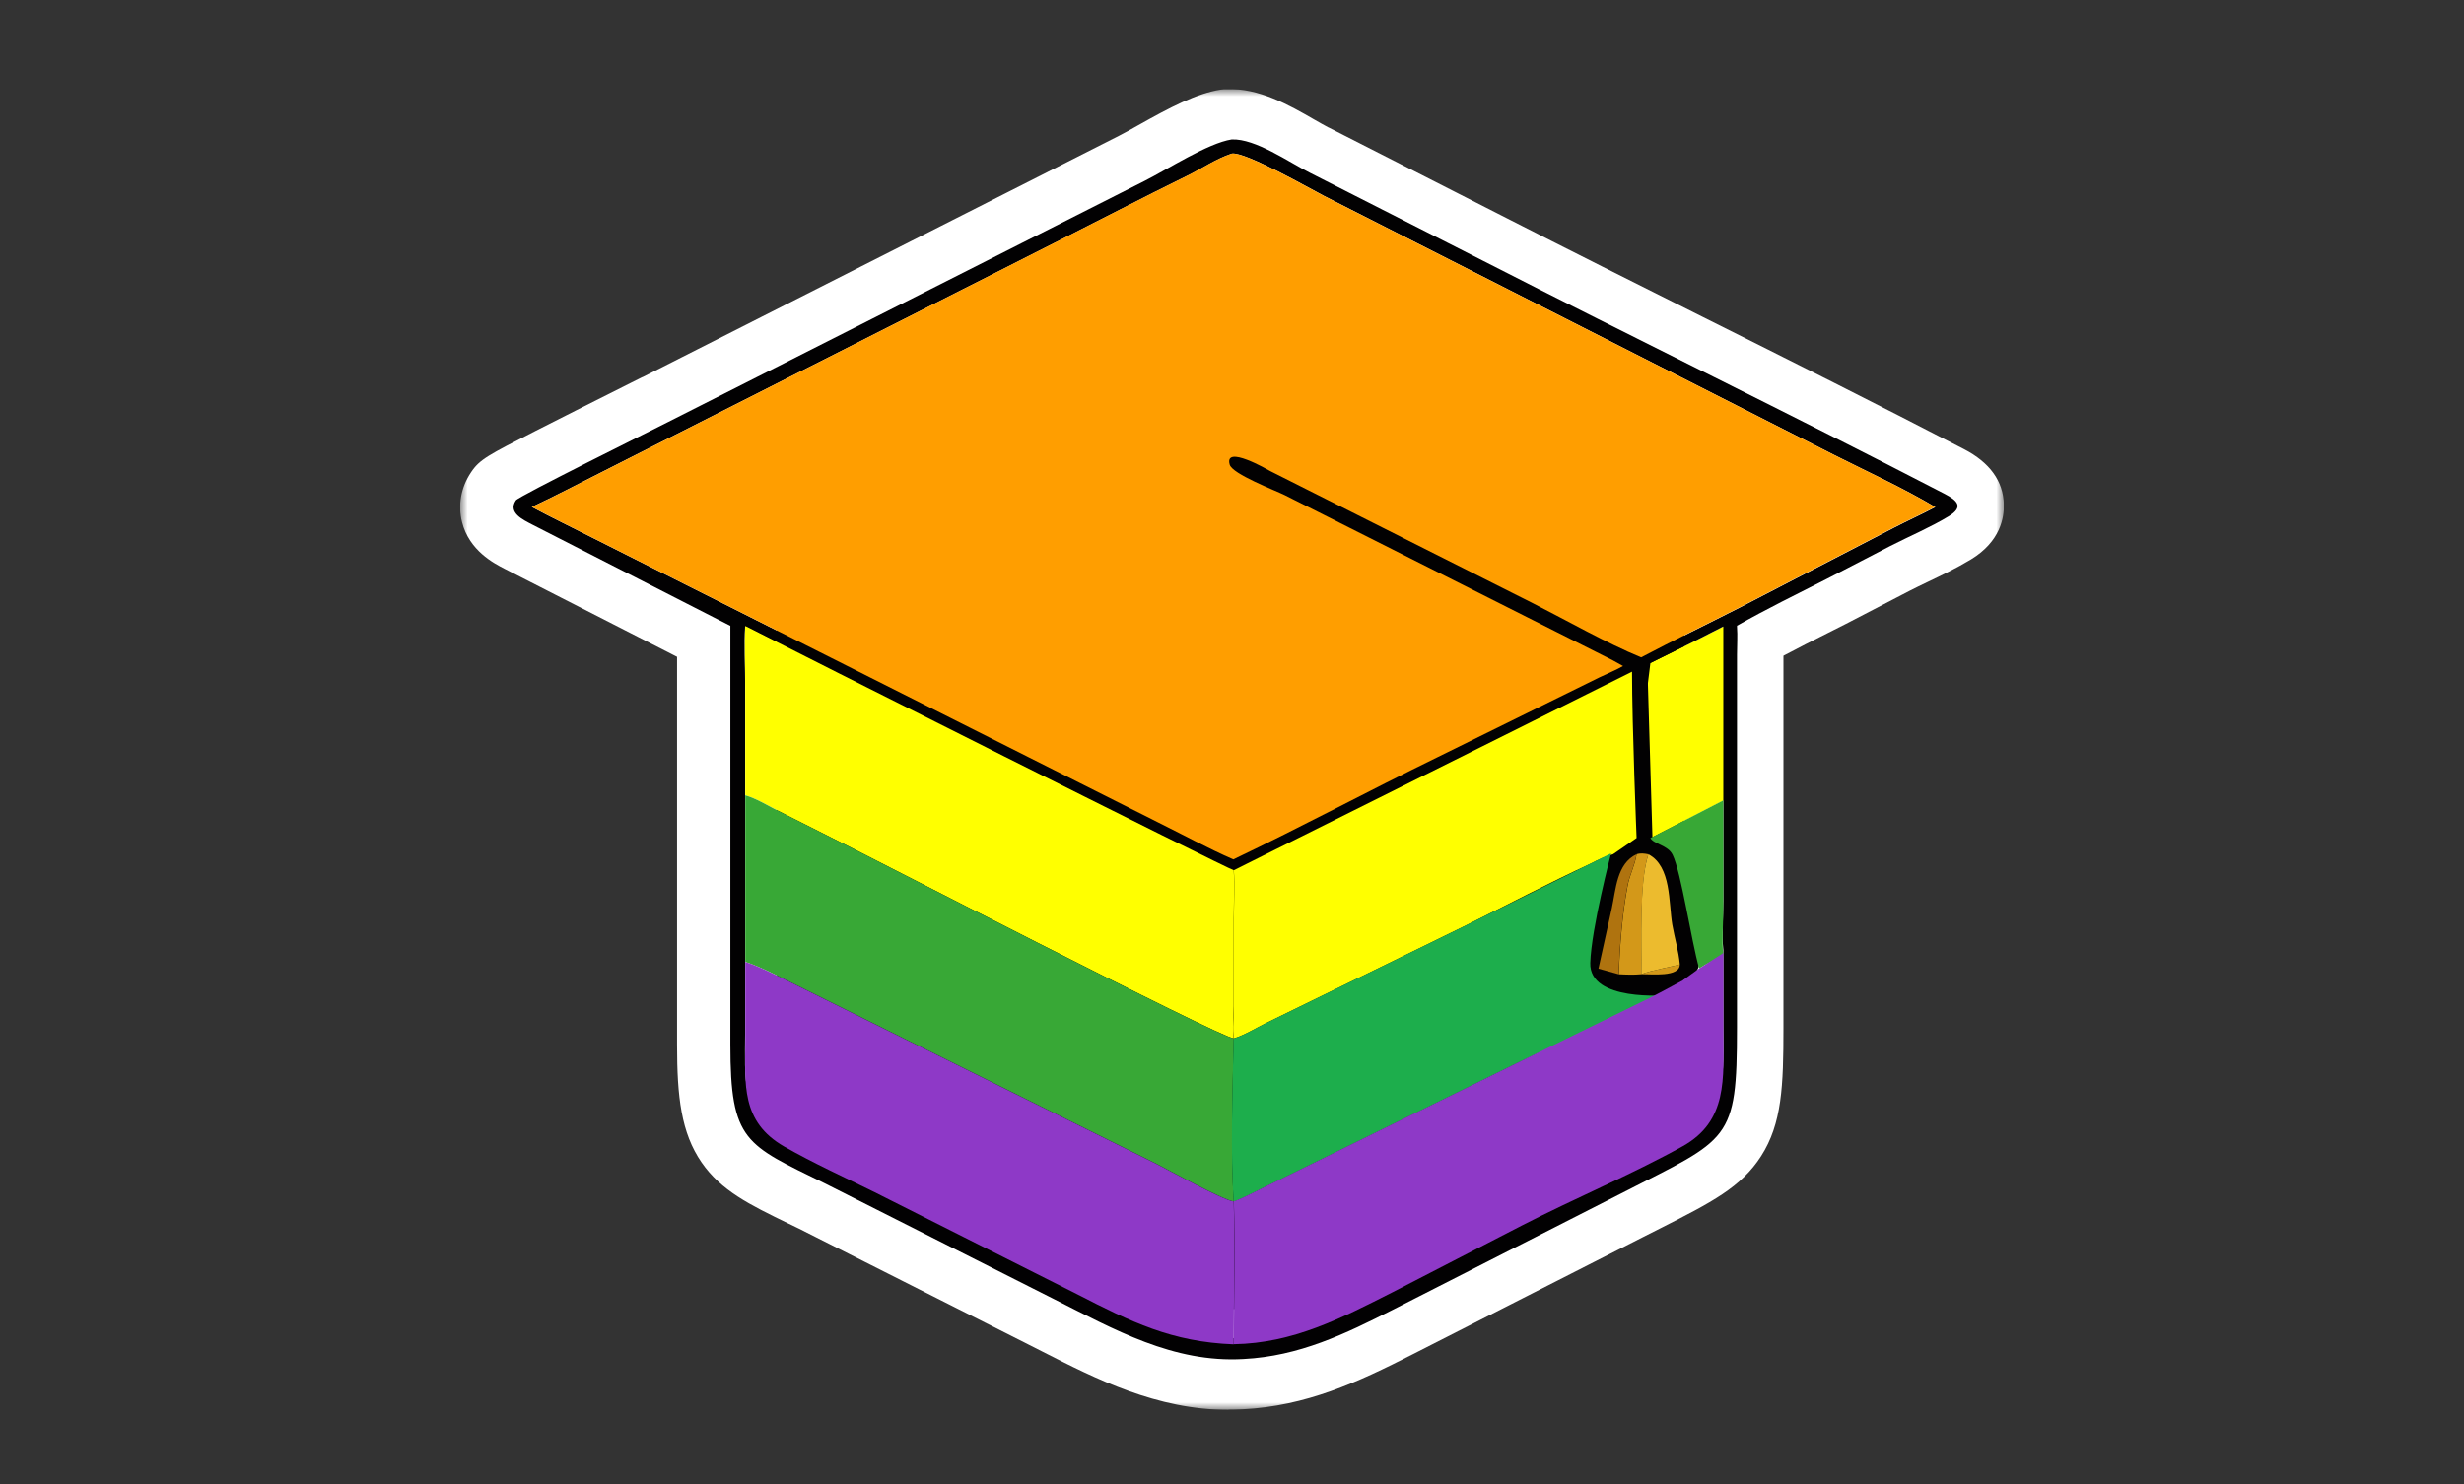 <svg width="166" height="100" viewBox="0 0 166 100" fill="none" xmlns="http://www.w3.org/2000/svg">
<rect x="0" y="0" width="166" height="100" fill="#333333" stroke="none"/>
<mask id="mask0_1088_62" style="mask-type:alpha" maskUnits="userSpaceOnUse" x="0" y="0" width="166" height="100">
<rect width="166" height="100" fill="#D9D9D9"/>
</mask>
<g mask="url(#mask0_1088_62)">
</g>
<g clip-path="url(#clip0_1088_62)">
<mask id="mask1_1088_62" style="mask-type:luminance" maskUnits="userSpaceOnUse" x="31" y="6" width="104" height="89">
<path d="M135 6H31V95H135V6Z" fill="white"/>
</mask>
<g mask="url(#mask1_1088_62)">
<path d="M49.783 42.172L36.426 35.343C35.82 35.025 34.78 34.553 35.332 33.717C35.522 33.436 44.411 29.04 45.614 28.423L77.682 12.194C79.202 11.431 81.96 9.642 83.561 9.397C85.17 9.333 87.395 10.922 88.824 11.64L100.418 17.534C110.782 22.837 121.254 27.923 131.591 33.281C132.45 33.726 132.893 34.162 131.862 34.789C130.614 35.543 129.212 36.133 127.91 36.796L123.65 39.003C121.616 40.038 119.572 41.037 117.591 42.163V42.236C117.637 42.844 117.591 43.489 117.591 44.107V69.245C117.591 76.946 117.085 76.682 109.941 80.342L94.467 88.225C91.184 89.896 88.091 91.386 84.338 91.576C79.609 91.849 75.639 89.587 71.551 87.526L56.105 79.725C50.805 77.118 49.774 76.946 49.774 70.38V42.163L49.783 42.172Z" fill="#020102"/>
<path d="M82.756 95C77.927 95 73.839 92.92 70.213 91.068C69.887 90.904 69.57 90.741 69.245 90.577L53.817 82.785C53.572 82.667 53.346 82.558 53.12 82.449C50.489 81.169 48.59 80.242 47.269 78.335C45.886 76.328 45.614 73.912 45.614 70.398V44.261L33.984 38.322C33.279 37.958 31.615 37.105 31.127 35.179C30.837 34.035 31.054 32.845 31.733 31.828C32.311 30.956 32.89 30.666 36.109 29.022C37.819 28.15 39.881 27.115 41.382 26.361C42.286 25.907 42.992 25.553 43.263 25.417H43.281L75.367 9.16C75.711 8.988 76.181 8.725 76.679 8.443C78.831 7.235 80.612 6.291 82.258 6.036L82.439 6.009H82.62C84.8 5.909 86.862 7.09 88.516 8.043C88.896 8.261 89.249 8.461 89.511 8.597H89.52L101.114 14.5C105.645 16.816 110.275 19.132 114.752 21.375C120.521 24.254 126.481 27.242 132.314 30.266C134.05 31.165 134.955 32.419 135 33.98C135.027 34.852 134.774 36.487 132.784 37.695C131.808 38.285 130.822 38.758 129.872 39.212C129.438 39.42 129.022 39.62 128.633 39.82L124.365 42.036C123.967 42.236 123.569 42.445 123.162 42.644C122.122 43.162 121.127 43.671 120.151 44.188V69.263C120.151 73.177 120.051 75.711 118.649 77.899C117.302 80.006 115.276 81.032 111.93 82.731C111.532 82.93 111.107 83.148 110.655 83.376L95.172 91.258C91.447 93.156 88.01 94.746 83.705 94.964C83.389 94.982 83.072 94.991 82.765 94.991L82.756 95ZM40.821 34.208L52.325 40.083V70.389C52.325 71.233 52.325 73.794 52.768 74.439C53.084 74.893 54.45 75.565 56.041 76.337C56.276 76.446 56.512 76.573 56.765 76.692L56.801 76.71L72.247 84.511C72.582 84.683 72.907 84.847 73.242 85.019C76.805 86.836 79.889 88.407 83.344 88.207H83.371C86.373 88.053 88.905 86.872 92.161 85.219L107.643 77.336C108.096 77.1 108.53 76.882 108.937 76.682C111.026 75.62 112.672 74.784 113.024 74.23C113.422 73.613 113.449 71.442 113.449 69.272V44.125C113.449 43.88 113.449 43.643 113.458 43.416C113.458 43.071 113.476 42.744 113.458 42.481L113.296 40.274L115.15 39.221C116.823 38.267 118.523 37.413 120.178 36.578C120.567 36.378 120.955 36.187 121.344 35.988L124.989 34.099C120.576 31.846 116.135 29.621 111.794 27.46C107.3 25.217 102.66 22.892 98.112 20.567L86.536 14.682C86.111 14.464 85.677 14.219 85.216 13.956C84.664 13.638 83.57 13.011 83 12.829C82.231 13.102 80.73 13.947 79.961 14.373C79.401 14.691 78.867 14.991 78.397 15.227L46.301 31.456C45.994 31.61 45.307 31.955 44.366 32.428C43.498 32.864 42.151 33.535 40.812 34.208H40.821Z" fill="white"/>
<path d="M110.98 44.788L116.85 41.845V53.56L111.324 56.412" fill="#FFFF00"/>
<path d="M49.205 42.172L35.847 35.343C35.241 35.025 34.201 34.553 34.753 33.717C34.943 33.436 43.833 29.04 45.035 28.423L77.104 12.194C78.623 11.431 81.381 9.642 82.982 9.397C84.592 9.333 86.816 10.922 88.245 11.64L99.839 17.534C110.203 22.837 120.675 27.923 131.012 33.281C131.871 33.726 132.314 34.162 131.283 34.789C130.035 35.543 128.633 36.133 127.34 36.796L123.081 39.003C121.046 40.038 119.002 41.037 117.022 42.163V42.236C117.067 42.844 117.022 43.489 117.022 44.107V69.245C117.022 76.946 116.515 76.682 109.371 80.342L93.897 88.225C90.615 89.896 87.522 91.386 83.769 91.576C79.039 91.849 75.069 89.587 70.981 87.526L55.535 79.725C50.235 77.118 49.205 76.946 49.205 70.38V42.163V42.172ZM84.89 57.729C84.347 57.992 83.552 58.265 83.109 58.646C82.864 58.655 53.084 43.698 50.199 42.218C50.136 43.435 50.199 44.688 50.199 45.905V53.17V64.395V69.662C50.199 72.605 49.874 75.166 52.831 76.846C54.802 77.963 56.901 78.916 58.926 79.925L72.573 86.799C76.19 88.661 78.939 90.005 83.109 90.169C87.106 90.105 90.316 88.434 93.789 86.672L102.516 82.168C106.025 80.361 109.94 78.726 113.332 76.837C116.398 75.139 116.099 72.242 116.099 69.117V64.004C115.991 62.96 116.099 61.779 116.099 60.717V53.515V42.218C116.099 42.218 112.834 43.898 111.188 44.67L110.248 52.244C110.248 53.479 110.375 54.896 110.438 56.122C110.655 56.548 112.355 56.539 112.681 57.184C113.278 58.383 113.938 62.924 114.471 64.849C114.516 65.721 113.404 66.066 112.735 66.293C112.735 66.293 108.819 66.629 107.028 65.903C105.753 65.385 106.64 63.895 106.884 62.942C107.399 60.989 107.625 58.919 108.638 57.148C109.118 56.639 109.597 56.321 110.23 56.049C110.185 52.425 110.23 48.793 110.23 45.16M110.248 57.566C108.919 58.201 108.864 59.927 108.584 61.216L107.689 65.267C108.141 65.394 108.602 65.53 109.054 65.648C109.561 65.675 110.067 65.694 110.574 65.648C111.234 65.639 113.169 65.866 113.169 64.985C113.097 64.104 112.816 63.187 112.663 62.315C112.4 60.817 112.608 58.374 111.053 57.566C110.763 57.511 110.537 57.475 110.248 57.566ZM82.991 10.35C81.915 10.704 80.992 11.358 79.979 11.849C76.995 13.311 74.056 14.846 71.09 16.344L40.378 31.892C38.868 32.655 37.367 33.445 35.829 34.162C37.177 34.88 38.551 35.543 39.908 36.233L78.017 55.413C79.699 56.24 81.399 57.175 83.109 57.92C87.73 55.722 92.233 53.288 96.837 51.045L107.779 45.651C108.304 45.396 108.855 45.169 109.362 44.888L108.656 44.497L86.554 33.363C85.93 33.054 83.045 31.955 82.864 31.32C82.466 29.948 85.406 31.656 85.605 31.756L103.303 40.665C105.545 41.809 108.276 43.362 110.583 44.306C112.771 43.144 114.996 42.072 117.202 40.946L127.611 35.552C128.525 35.08 129.474 34.653 130.388 34.171C128.181 32.864 125.821 31.792 123.533 30.639L89.222 13.211C88.182 12.675 83.895 10.214 82.991 10.35Z" fill="#020102"/>
<path d="M35.838 34.162C37.367 33.445 38.868 32.655 40.387 31.892L71.081 16.344C74.047 14.846 76.986 13.311 79.97 11.849C80.983 11.349 81.906 10.704 82.982 10.35C83.886 10.214 88.173 12.675 89.213 13.211L123.506 30.63C125.794 31.783 128.154 32.855 130.361 34.162C129.447 34.644 128.507 35.07 127.584 35.543L117.184 40.937C114.978 42.063 112.753 43.144 110.565 44.297C108.258 43.353 105.536 41.8 103.285 40.656L85.586 31.747C85.397 31.647 82.457 29.939 82.846 31.311C83.027 31.946 85.912 33.045 86.536 33.354L108.638 44.488L109.344 44.879C108.837 45.169 108.286 45.387 107.761 45.641L96.818 51.036C92.224 53.279 87.712 55.704 83.09 57.911C81.381 57.166 79.672 56.231 77.999 55.404L39.917 36.233C38.56 35.543 37.186 34.88 35.838 34.162Z" fill="#FF9E00"/>
<path d="M50.208 53.588V46.323C50.208 45.106 50.145 43.398 50.208 42.181C53.102 43.671 82.882 58.646 83.118 58.637C83.172 59.573 83.118 60.962 83.118 61.898V67.801C83.118 68.427 83 69.399 83.118 69.971C82.213 69.935 58.076 57.457 55.39 56.131L52.379 54.614C51.691 54.26 50.95 53.806 50.208 53.588Z" fill="#FFFF00"/>
<path d="M108.656 57.566C108.141 57.711 107.689 57.92 107.209 58.174C104.297 59.518 101.458 61.017 98.591 62.443L85.288 68.945C84.601 69.281 83.85 69.753 83.127 69.971C83.009 69.399 83.127 68.427 83.127 67.801V61.898C83.127 60.962 83.181 59.573 83.127 58.637L109.95 45.26C109.95 48.893 110.257 56.467 110.257 56.467L108.665 57.566H108.656Z" fill="#FFFF00"/>
<path d="M50.208 53.588C50.95 53.806 51.682 54.26 52.379 54.614L55.39 56.131C58.085 57.466 82.222 69.944 83.118 69.971C83.045 73.231 82.9 77.745 83.118 80.96C82.412 80.896 78.74 78.844 77.89 78.417L53.744 66.429C52.596 65.875 51.42 65.222 50.208 64.813V53.588Z" fill="#38A836"/>
<path d="M111.188 56.467L116.099 53.933V61.135C116.099 62.197 115.991 63.387 116.099 64.422C115.538 64.667 114.987 64.922 114.471 65.258C113.929 63.332 113.268 58.791 112.681 57.593C112.355 56.939 111.396 56.884 111.179 56.458L111.188 56.467Z" fill="#38A836"/>
<path d="M110.248 57.566C110.528 57.475 110.763 57.511 111.053 57.566C110.42 59.482 110.619 63.578 110.574 65.648C111.098 65.412 113.115 65.04 113.169 64.985C113.169 65.866 111.234 65.63 110.574 65.648C110.067 65.694 109.561 65.675 109.054 65.648C109.127 63.741 109.298 61.507 109.66 59.645C109.796 58.937 110.158 58.265 110.257 57.566H110.248Z" fill="#D39819"/>
<path d="M107.689 65.267L108.584 61.217C108.864 59.927 108.919 58.201 110.248 57.566C110.158 58.265 109.796 58.937 109.651 59.645C109.289 61.507 109.118 63.741 109.045 65.648C108.593 65.521 108.132 65.394 107.68 65.267H107.689Z" fill="#AF730F"/>
<path d="M111.053 57.566C112.608 58.374 112.409 60.817 112.663 62.315C112.816 63.187 113.097 64.114 113.169 64.985C113.115 65.04 111.098 65.412 110.574 65.648C110.61 63.578 110.411 59.482 111.053 57.566Z" fill="#ECBB2E"/>
<path d="M83.118 69.971C83.841 69.753 84.592 69.281 85.279 68.945L98.582 62.442C101.449 61.008 108.539 57.502 108.539 57.502C108.539 57.502 107.209 62.551 107.137 64.885C107.056 67.528 112.301 67.056 112.301 67.056C112.301 67.056 104.487 70.516 102.416 71.542L85.134 80.034C84.474 80.351 83.805 80.733 83.109 80.978C82.891 77.763 83.036 73.249 83.109 69.989L83.118 69.971Z" fill="#1DAE4C"/>
<path d="M114.48 65.258L116.108 64.213V69.526C116.108 72.659 116.416 75.547 113.35 77.246C109.95 79.135 106.043 80.769 102.534 82.576L93.807 87.081C90.334 88.843 87.115 90.514 83.127 90.577C83.127 87.371 83.208 84.157 83.127 80.951C83.814 80.706 84.492 80.324 85.152 80.006L102.434 71.515C104.505 70.498 111.207 67.21 111.207 67.21C111.623 67.01 114.046 65.694 113.359 66.066L114.498 65.24L114.48 65.258Z" fill="#8E39C7"/>
<path d="M50.208 64.813C51.42 65.221 52.596 65.875 53.744 66.429L77.89 78.417C78.74 78.844 82.412 80.896 83.118 80.96C83.199 84.157 83.118 87.381 83.118 90.586C78.948 90.432 76.199 89.079 72.582 87.217L58.935 80.342C56.901 79.334 54.812 78.39 52.84 77.264C49.883 75.575 50.208 73.022 50.208 70.08V64.813Z" fill="#8E39C7"/>
</g>
</g>
<defs>
<clipPath id="clip0_1088_62">
<rect width="104" height="89" fill="white" transform="translate(31 6)"/>
</clipPath>
</defs>
</svg>
